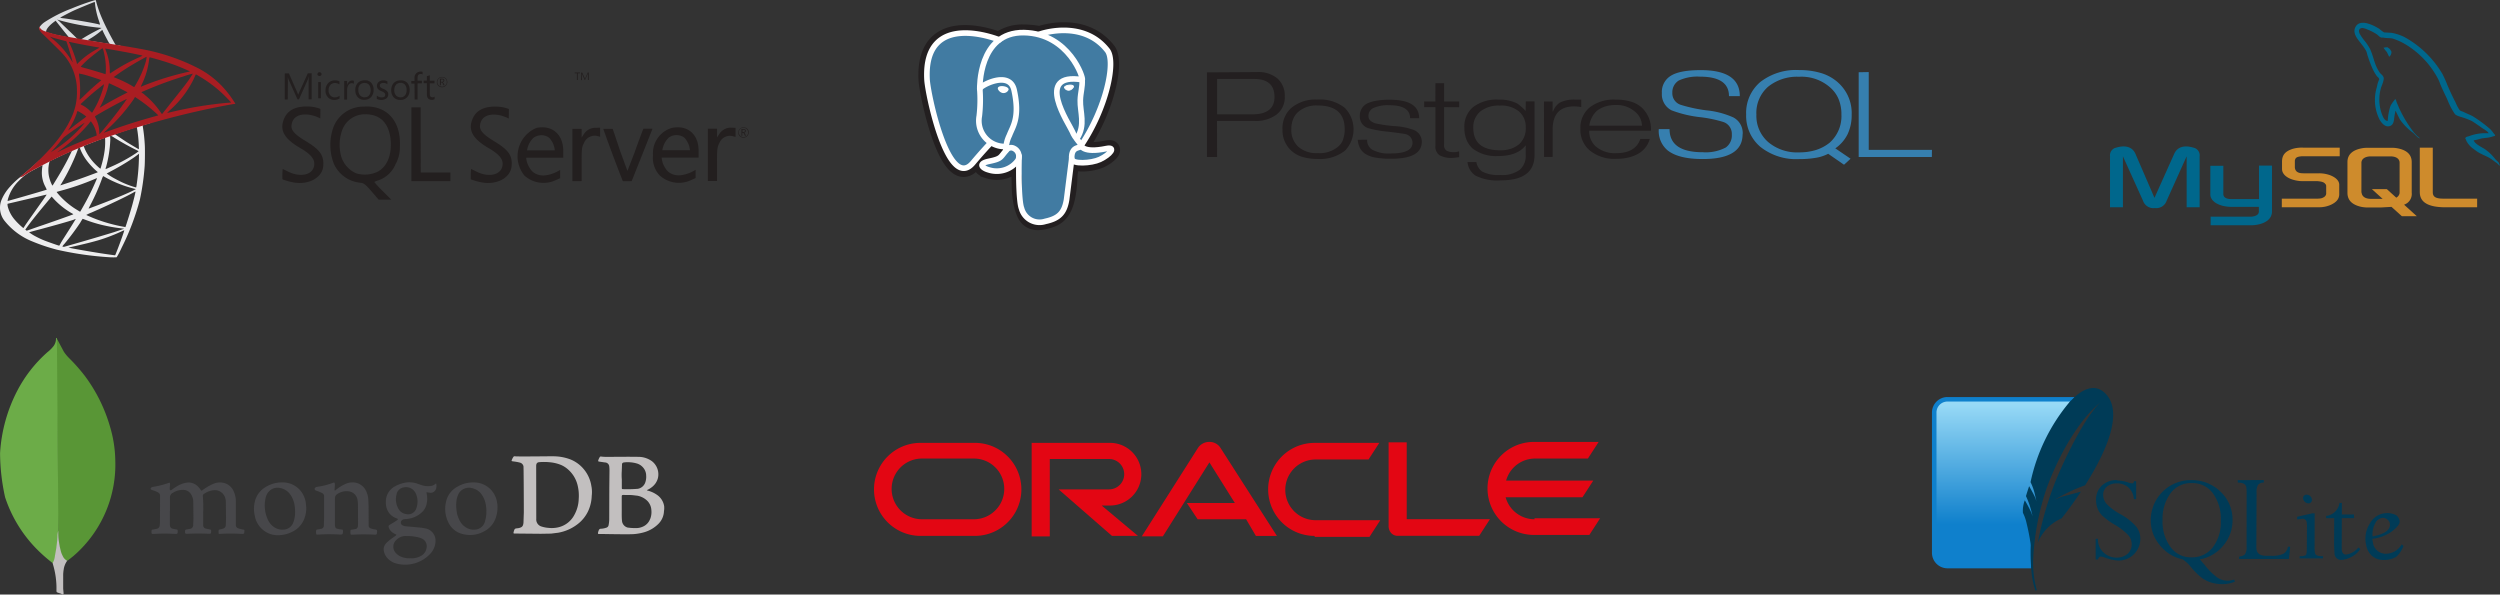 <svg xmlns="http://www.w3.org/2000/svg" xmlns:xlink="http://www.w3.org/1999/xlink" width="384.724" height="91.492" viewBox="0 0 384.724 91.492">
  <rect x="0" y="0" width="384.724" height="91.492" fill="#333333" stroke="none"/>
  <defs>
    <linearGradient id="linear-gradient" x1="-1.684" y1="-1.818" x2="-1.683" y2="-1.818" gradientUnits="objectBoundingBox">
      <stop offset="0" stop-color="#909ca9"/>
      <stop offset="1" stop-color="#ededee"/>
    </linearGradient>
    <linearGradient id="linear-gradient-2" x1="-3.591" y1="-2.94" x2="-3.589" y2="-2.94" gradientUnits="objectBoundingBox">
      <stop offset="0" stop-color="#939fab"/>
      <stop offset="1" stop-color="#dcdee1"/>
    </linearGradient>
    <radialGradient id="radial-gradient" cx="0.442" cy="0.439" r="0.128" gradientTransform="matrix(-0.69, -0.149, -0.208, 1.978, -2.333, 0.818)" gradientUnits="objectBoundingBox">
      <stop offset="0" stop-color="#ee352c"/>
      <stop offset="1" stop-color="#a91d22"/>
    </radialGradient>
    <linearGradient id="linear-gradient-3" x1="0.577" y1="0.021" x2="0.577" y2="0.945" gradientUnits="objectBoundingBox">
      <stop offset="0" stop-color="#97d9f6"/>
      <stop offset="0.92" stop-color="#0f80cc"/>
      <stop offset="1" stop-color="#0f80cc"/>
    </linearGradient>
  </defs>
  <g id="Group_12550" data-name="Group 12550" transform="translate(-8610.5 -2877)">
    <g id="Group_12423" data-name="Group 12423" transform="translate(8610.5 2877)">
      <g id="postgresql-ar21" transform="translate(142.63 4.679)">
        <path id="Path_9006" data-name="Path 9006" d="M13.809,44.16H8.4V38.715H14.1c2.089,0,3.134.933,3.134,2.765q0,2.68-3.428,2.681M17.7,38.652a4.508,4.508,0,0,0-3.114-1L6.834,37.7V50.723H8.4l-.015-5.545h5.769a5.329,5.329,0,0,0,3.416-1,3.344,3.344,0,0,0,1.247-2.765A3.522,3.522,0,0,0,17.7,38.653ZM27.81,47.99a2.655,2.655,0,0,1-.742,1.108,4.431,4.431,0,0,1-3.215,1.024,4.173,4.173,0,0,1-2.987-1,3.476,3.476,0,0,1-1.042-2.665,4.089,4.089,0,0,1,.273-1.543,3.028,3.028,0,0,1,.79-1.137,4.244,4.244,0,0,1,2.966-.982c2.8,0,4.183,1.221,4.183,3.661a4.489,4.489,0,0,1-.239,1.529m.283-4.8a6.083,6.083,0,0,0-4.228-1.3,5.813,5.813,0,0,0-4.088,1.331,4.209,4.209,0,0,0-1.3,3.248,4.262,4.262,0,0,0,1.344,3.277,4.489,4.489,0,0,0,1.729.973,7.974,7.974,0,0,0,2.317.311A6.244,6.244,0,0,0,28.1,49.732a4.737,4.737,0,0,0-.016-6.539ZM39.9,48.365c0,1.763-1.571,2.63-4.713,2.63a13.752,13.752,0,0,1-2.427-.183,4.132,4.132,0,0,1-1.6-.606,2.4,2.4,0,0,1-.755-.83,3.438,3.438,0,0,1-.363-1.3l1.452-.013a1.68,1.68,0,0,0,.767,1.525,5.272,5.272,0,0,0,2.917.588q3.293,0,3.294-1.651a1.358,1.358,0,0,0-1.1-1.327q-.224-.07-2.665-.37a16.794,16.794,0,0,1-3.042-.539,1.866,1.866,0,0,1-1.3-1.861,2.1,2.1,0,0,1,1.162-1.959,5.818,5.818,0,0,1,1.435-.413,11.926,11.926,0,0,1,2-.147q4.536,0,4.536,2.847H38.1q0-2-3.189-2a5.394,5.394,0,0,0-2.42.415,1.328,1.328,0,0,0-.8,1.245q0,.784,1.077,1.134a22.027,22.027,0,0,0,2.9.42,9.954,9.954,0,0,1,2.784.519,1.965,1.965,0,0,1,1.452,1.9Zm5.741,2.385-.594.083-.371.028a3.87,3.87,0,0,1-2.059-.415A1.6,1.6,0,0,1,42,48.995V43.052H40.267v-.874h1.722L42,39.369h1.333v2.808h2.321v.889l-2.321-.015v5.784a1,1,0,0,0,.342.892,2.233,2.233,0,0,0,1.224.246,1,1,0,0,0,.28-.01c.1-.017.256-.052.462-.106l.015.892Zm9.217-1.983a3.951,3.951,0,0,1-1.245.686,4.983,4.983,0,0,1-1.607.239c-2.788,0-4.179-1.141-4.179-3.454A3.128,3.128,0,0,1,48.9,43.722a4.516,4.516,0,0,1,3.013-.908,4.3,4.3,0,0,1,2.971.916A3.143,3.143,0,0,1,55.9,46.183a3.275,3.275,0,0,1-1.035,2.587m2.368-6.6H55.9l-.015,1.47a8.783,8.783,0,0,0-1.259-1.132,5.99,5.99,0,0,0-2.9-.615,5.891,5.891,0,0,0-3.972,1.189,3.89,3.89,0,0,0-1.3,3.16,4.8,4.8,0,0,0,.329,1.825,3.625,3.625,0,0,0,.959,1.363,5.892,5.892,0,0,0,3.881,1.147c2.008,0,3.422-.55,4.273-1.659v1.521a2.826,2.826,0,0,1-.917,2.253,4.571,4.571,0,0,1-3.015.8,5.333,5.333,0,0,1-2.8-.543A2.245,2.245,0,0,1,48.3,51.5H46.934a2.851,2.851,0,0,0,1.218,2.082,7.5,7.5,0,0,0,3.877.74q5.221,0,5.221-3.881V42.163Zm7.208.866a6.969,6.969,0,0,0-1.118-.1q-3.286,0-3.286,3.6v4.177H58.717L58.7,42.175l1.333.013v1.525H60.1a2.66,2.66,0,0,1,1.063-1.367,4.822,4.822,0,0,1,2.377-.451h.9v1.144Zm1.24,2.869a3.814,3.814,0,0,1,1.132-2.257,4.018,4.018,0,0,1,1.3-.695,5.346,5.346,0,0,1,1.637-.231,4.272,4.272,0,0,1,2.9.975,2.885,2.885,0,0,1,1.136,2.209h-8.1m8.227-2.637a4.273,4.273,0,0,0-1.736-1.038,7.831,7.831,0,0,0-2.422-.337,6.06,6.06,0,0,0-4.018,1.2,4.059,4.059,0,0,0-1.428,3.277,4.159,4.159,0,0,0,1.371,3.29,6.012,6.012,0,0,0,4.185,1.344,7.816,7.816,0,0,0,1.993-.244,5.524,5.524,0,0,0,1.6-.69,3.721,3.721,0,0,0,1.525-2.132H73.536c-.495,1.452-1.725,2.192-3.692,2.192a4.493,4.493,0,0,1-3.215-1.072,3.155,3.155,0,0,1-.964-2.381h9.5a4.539,4.539,0,0,0-1.274-3.422Z" transform="translate(36.268 -31.242)" fill="#231f20"/>
        <path id="Path_9007" data-name="Path 9007" d="M86.781,47.242q0,3.807-6.14,3.806-3.679,0-5.372-1.312a3.879,3.879,0,0,1-1.385-3.288h1.659Q75.544,50,80.652,50a6.6,6.6,0,0,0,3.541-.726,2.286,2.286,0,0,0,.933-2.012,1.925,1.925,0,0,0-1.26-1.9,19.9,19.9,0,0,0-3.485-.742,18.089,18.089,0,0,1-4.52-1.062,2.755,2.755,0,0,1-1.5-2.657,2.9,2.9,0,0,1,1.274-2.6q1.369-.936,4.7-.936,6.02,0,6.018,4H84.686q0-2.995-4.459-2.994a6.8,6.8,0,0,0-3.277.6,2.116,2.116,0,0,0-.98,1.89,1.862,1.862,0,0,0,1.26,1.834,23.072,23.072,0,0,0,3.947.855,13.369,13.369,0,0,1,4.148,1.079,2.7,2.7,0,0,1,1.47,2.618Zm13.387,1.3a6.43,6.43,0,0,1-2.087,1.111,8.568,8.568,0,0,1-2.605.37,6.9,6.9,0,0,1-4.756-1.587,5.349,5.349,0,0,1-1.815-4.225,5.333,5.333,0,0,1,1.8-4.288,7.113,7.113,0,0,1,4.771-1.537,6.663,6.663,0,0,1,4.734,1.607,4.918,4.918,0,0,1,1.345,1.83,6.14,6.14,0,0,1,.436,2.388,5.461,5.461,0,0,1-1.821,4.331m.876.864a5.739,5.739,0,0,0,1.905-2.2,6.853,6.853,0,0,0,.617-2.985,6.288,6.288,0,0,0-2.016-4.874,6.826,6.826,0,0,0-2.593-1.5,11.365,11.365,0,0,0-3.485-.49A8.933,8.933,0,0,0,89.5,39.2a6.229,6.229,0,0,0-2.17,5.005,6.257,6.257,0,0,0,2.178,4.962,8.84,8.84,0,0,0,5.982,1.888,14.769,14.769,0,0,0,2.589-.2,6.29,6.29,0,0,0,1.875-.616l2.435,1.687L103.4,51l-2.357-1.6Zm14.862,1.331H104.646V37.692l1.548-.028V49.642h9.728l-.015,1.089Z" transform="translate(38.755 -31.253)" fill="#367faf"/>
        <g id="Group_11984" data-name="Group 11984" transform="translate(0 0)">
          <path id="Path_9008" data-name="Path 9008" d="M68.2,28.343c.2-1.7.143-1.95,1.41-1.674l.311.028a7.315,7.315,0,0,0,3-.5c1.611-.747,2.566-2,.978-1.668-3.624.747-3.873-.479-3.873-.479C73.85,18.369,75.447,11.163,74.068,9.4,70.3,4.588,63.784,6.864,63.676,6.923l-.034.006a12.842,12.842,0,0,0-2.416-.252,6.017,6.017,0,0,0-3.837,1.146s-11.628-4.791-11.1,6.026c.114,2.3,3.3,17.409,7.094,12.845,1.388-1.67,2.728-3.08,2.728-3.08a3.5,3.5,0,0,0,2.3.587l.064-.055a2.52,2.52,0,0,0,.026.649c-.978,1.092-.691,1.286-2.645,1.687-1.978.408-.816,1.134-.057,1.323a4.018,4.018,0,0,0,4.485-1.457l-.057.23c.384.307.358,2.206.412,3.562a12.8,12.8,0,0,0,.422,3.371c.277.747.6,2.669,3.173,2.119,2.147-.46,3.79-1.122,3.939-7.283" transform="translate(-46.274 -6.29)" fill="#231f20" stroke="#231f20" stroke-width="2.598"/>
          <path id="Path_9009" data-name="Path 9009" d="M73.9,24.526c-3.624.747-3.872-.479-3.872-.479,3.827-5.677,5.424-12.884,4.045-14.648C70.311,4.587,63.792,6.863,63.684,6.922l-.035.006a12.842,12.842,0,0,0-2.416-.252A6.017,6.017,0,0,0,57.4,7.822S45.768,3.031,46.3,13.848c.114,2.3,3.3,17.409,7.094,12.845,1.388-1.67,2.728-3.08,2.728-3.08a3.515,3.515,0,0,0,2.3.587l.065-.055a2.532,2.532,0,0,0,.026.649c-.978,1.092-.691,1.286-2.645,1.687-1.978.408-.816,1.134-.057,1.323a4.018,4.018,0,0,0,4.485-1.457l-.057.23c.384.307.653,2,.607,3.526a9.65,9.65,0,0,0,.228,3.4c.3.821.6,2.669,3.174,2.119,2.147-.46,3.261-1.653,3.415-3.642.11-1.415.359-1.205.373-2.468l.2-.6c.23-1.919.036-2.536,1.359-2.247l.311.028a7.312,7.312,0,0,0,3-.5c1.611-.747,2.566-2,.978-1.668Z" transform="translate(-46.274 -6.29)" fill="#417ba2"/>
          <g id="Group_11981" data-name="Group 11981" transform="translate(0.009)">
            <g id="Group_11979" data-name="Group 11979">
              <path id="Path_9010" data-name="Path 9010" d="M60.467,25.627c-.1,3.568.025,7.159.373,8.032a2.864,2.864,0,0,0,3.667,2.02c2.147-.46,2.929-1.351,3.267-3.319l.793-6.288M57.4,7.744S45.761,2.988,46.3,13.8c.1,2.3,3.3,17.41,7.094,12.846,1.388-1.659,2.641-2.976,2.641-2.976m7.636-16.8C63.257,7,70.143,4.363,74.051,9.365c1.379,1.763-.207,8.971-4.045,14.648" transform="translate(-46.282 -6.292)" fill="none" stroke="#fff" stroke-linecap="round" stroke-linejoin="round" stroke-width="0.866"/>
              <path id="Path_9011" data-name="Path 9011" d="M69.714,23.991s.249,1.227,3.874.479c1.587-.328.622.92-.978,1.668-1.321.612-4.283.771-4.333-.077-.124-2.188,1.56-1.522,1.437-2.07-.11-.494-.863-.978-1.361-2.185-.436-1.055-5.963-9.139,1.535-7.938.275-.057-1.956-7.132-8.973-7.247s-6.785,8.629-6.785,8.629" transform="translate(-45.991 -6.28)" fill="none" stroke="#fff" stroke-linecap="round" stroke-linejoin="bevel" stroke-width="0.866"/>
            </g>
            <g id="Group_11980" data-name="Group 11980" transform="translate(8.018 7.617)">
              <path id="Path_9012" data-name="Path 9012" d="M58.2,24.1c-.978,1.092-.691,1.286-2.645,1.687-1.978.408-.816,1.134-.057,1.323a4.018,4.018,0,0,0,4.485-1.457,1.343,1.343,0,0,0-.6-1.841A.889.889,0,0,0,58.2,24.1Z" transform="translate(-53.997 -13.263)" fill="none" stroke="#fff" stroke-linejoin="round" stroke-width="0.866"/>
              <path id="Path_9013" data-name="Path 9013" d="M58.152,24.459a5.189,5.189,0,0,1,.542-2.3c.5-1.342,1.659-2.684.729-6.94-.684-3.171-5.287-.661-5.289-.23a21.593,21.593,0,0,1-.077,4.218,3.965,3.965,0,0,0,4.069,4.677" transform="translate(-54.014 -13.636)" fill="none" stroke="#fff" stroke-linecap="round" stroke-linejoin="round" stroke-width="0.866"/>
            </g>
          </g>
          <g id="Group_11982" data-name="Group 11982" transform="translate(11.069 8.418)">
            <path id="Path_9014" data-name="Path 9014" d="M56.948,14.884c-.021.147.27.539.646.591a.7.7,0,0,0,.72-.4c.02-.146-.27-.309-.647-.363s-.7.024-.72.171Z" transform="translate(-56.947 -14.398)" fill="#fff" stroke="#fff" stroke-width="0.289"/>
            <path id="Path_9015" data-name="Path 9015" d="M68.071,14.595c.021.147-.27.539-.646.591a.7.7,0,0,1-.721-.4c-.021-.146.27-.309.647-.361s.7.024.721.171Z" transform="translate(-56.585 -14.408)" fill="#fff" stroke="#fff" stroke-width="0.144"/>
          </g>
          <path id="Path_9016" data-name="Path 9016" d="M69.352,13.608c.062,1.151-.249,1.937-.287,3.163-.058,1.784.85,3.824-.519,5.867" transform="translate(-45.448 -6.02)" fill="none" stroke="#fff" stroke-linecap="round" stroke-linejoin="round" stroke-width="0.866"/>
        </g>
      </g>
      <g id="mysql-ar21" transform="translate(324.712 3.509)">
        <path id="Path_9017" data-name="Path 9017" d="M.321,30.071H2.3V22.225l3.093,6.84a1.687,1.687,0,0,0,1.828,1.127,1.674,1.674,0,0,0,1.81-1.127l3.077-6.84v7.845h2V22.225A1.2,1.2,0,0,0,13.16,20.9c-1.508-.457-2.514-.061-2.971.959L7.158,28.623,4.233,21.859c-.442-1.02-1.463-1.416-2.986-.959a1.2,1.2,0,0,0-.929,1.326v7.845Zm15.433-6.383h2V28c-.015.243.076.792,1.161.807.563.015,4.3,0,4.326,0V23.657h2v7.054c0,1.737-2.151,2.117-3.154,2.133H15.8V31.519h6.292c1.28-.137,1.127-.777,1.127-.99V30.01H19c-1.965-.015-3.23-.884-3.245-1.874V23.687Zm42.808-5a7.044,7.044,0,0,0-2.956.427c-.228.092-.594.092-.624.381.122.121.137.32.243.488a3.558,3.558,0,0,0,.792.929c.32.244.64.488.975.7.594.365,1.264.579,1.843.944.335.213.67.488,1.006.716.171.122.274.32.488.4v-.046c-.107-.137-.137-.335-.243-.488-.153-.152-.3-.29-.458-.441a7.209,7.209,0,0,0-1.584-1.539c-.488-.335-1.554-.792-1.752-1.356l-.03-.031a6.226,6.226,0,0,0,1.051-.244c.518-.137.99-.107,1.523-.243.244-.061.488-.137.732-.213v-.137c-.274-.274-.472-.64-.761-.9a20.309,20.309,0,0,0-2.514-1.874c-.472-.3-1.082-.5-1.584-.761-.183-.092-.488-.137-.594-.29a6.1,6.1,0,0,1-.625-1.173c-.441-.838-.868-1.767-1.249-2.651a16.348,16.348,0,0,0-.777-1.737,15.358,15.358,0,0,0-5.9-5.7,7.322,7.322,0,0,0-1.946-.625l-1.142-.061a6.013,6.013,0,0,1-.7-.533c-.868-.548-3.108-1.737-3.748-.167-.411.99.609,1.965.956,2.468a7.194,7.194,0,0,1,.777,1.142c.1.259.137.533.243.808A18.24,18.24,0,0,0,40.8,8.926a7.707,7.707,0,0,0,.563.945c.122.167.335.244.381.518a4.35,4.35,0,0,0-.35,1.143,6.709,6.709,0,0,0,.441,5.118c.244.381.819,1.219,1.6.9.686-.274.533-1.142.731-1.9.046-.183.015-.3.107-.427v.031l.625,1.264a8.71,8.71,0,0,0,1.98,2.042c.365.274.655.747,1.112.914v-.046h-.03a1.7,1.7,0,0,0-.351-.3,7.42,7.42,0,0,1-.792-.914,19.635,19.635,0,0,1-1.706-2.773c-.244-.472-.458-.99-.655-1.462-.092-.183-.092-.458-.244-.548a5.752,5.752,0,0,0-.732,1.036,8.575,8.575,0,0,0-.426,2.3c-.061.015-.034,0-.061.031-.487-.122-.655-.625-.838-1.051a6.591,6.591,0,0,1-.137-4.068c.107-.32.564-1.325.381-1.63-.092-.29-.4-.457-.564-.686a6.155,6.155,0,0,1-.548-.975c-.365-.854-.548-1.8-.944-2.651a8.136,8.136,0,0,0-.762-1.173,7.563,7.563,0,0,1-.838-1.188c-.076-.167-.183-.442-.061-.625a.243.243,0,0,1,.213-.2c.2-.167.762.046.96.137a7.805,7.805,0,0,1,1.508.761c.213.152.442.442.716.518h.32c.488.107,1.036.031,1.492.167a9.754,9.754,0,0,1,2.194,1.052,13.512,13.512,0,0,1,4.753,5.21c.183.35.259.67.427,1.036.32.747.716,1.508,1.036,2.24a10.044,10.044,0,0,0,1.082,2.042c.229.32,1.142.487,1.554.655a10.8,10.8,0,0,1,1.052.427c.518.32,1.036.686,1.523,1.036.243.182,1.006.563,1.051.867ZM43.026,5.452a2.421,2.421,0,0,0-.624.076v.031h.03a4.917,4.917,0,0,0,.488.625l.351.731.03-.031a.859.859,0,0,0,.32-.761,3.392,3.392,0,0,1-.183-.32c-.092-.152-.29-.229-.412-.35Z" transform="translate(-0.318 -1.685)" fill="#00678c" fill-rule="evenodd"/>
        <path id="Path_9018" data-name="Path 9018" d="M3.212,12.959H8.94a4.347,4.347,0,0,0,1.828-.381c.868-.4,1.28-.929,1.28-1.63V9.486c0-.563-.472-1.1-1.416-1.462a4.987,4.987,0,0,0-1.691-.29H6.533c-.808,0-1.188-.244-1.3-.777a.751.751,0,0,1-.015-.183v-.9a.688.688,0,0,1,.015-.167c.107-.411.32-.518,1.024-.594h5.865V3.789H6.551a5.156,5.156,0,0,0-1.615.168c-1.173.365-1.691.944-1.691,1.965V7.08c0,.9,1.006,1.66,2.712,1.843.183.015.381.015.579.015H8.592a.923.923,0,0,1,.213.015c.625.061.9.167,1.082.4a.463.463,0,0,1,.153.366v1.158a.677.677,0,0,1-.274.472,1.421,1.421,0,0,1-.854.274c-.076,0-.121.015-.2.015h-5.5Zm21.236-2.3c0,1.356,1.024,2.117,3.063,2.27.2.015.381.03.579.03h5.18V11.634H28.044c-1.159,0-1.6-.29-1.6-.99V3.789h-2V10.66Zm-11.136.06V6c0-1.2.853-1.935,2.514-2.163.183-.015.365-.031.533-.031h3.778c.2,0,.366.015.564.031,1.66.228,2.5.959,2.5,2.163V10.72a1.738,1.738,0,0,1-1.173,1.844l1.95,1.767h-2.3L20.09,12.9l-1.6.092H16.358a4.664,4.664,0,0,1-1.158-.152c-1.263-.351-1.888-1.021-1.888-2.118Zm2.148-.106a1.716,1.716,0,0,0,.046.2c.107.548.624.853,1.416.853h1.8l-1.645-1.493h2.3l1.447,1.31a.952.952,0,0,0,.5-.64.858.858,0,0,0,.015-.2V6.119a.737.737,0,0,0-.015-.183c-.107-.518-.624-.807-1.4-.807h-3c-.884,0-1.462.381-1.462.99Z" transform="translate(23.224 15.426)" fill="#ce8b2c" fill-rule="evenodd"/>
      </g>
      <g id="microsoft-sql-server-1" transform="translate(0 0)">
        <path id="Path_9019" data-name="Path 9019" d="M221.692,196.4l-7.93,2.6-6.907,3.05-1.928.512c-.492.472-1,.945-1.574,1.417-.61.531-1.181,1-1.614,1.358a13.072,13.072,0,0,0-1.574,1.555A6.881,6.881,0,0,0,199,208.856a3.258,3.258,0,0,0,.472,2.971,10.391,10.391,0,0,0,4.329,3.247,27.956,27.956,0,0,0,3.817,1.279,50.222,50.222,0,0,0,8.127,1.161,8.411,8.411,0,0,0,1.043,0,13.841,13.841,0,0,0,.767-1.476,37.562,37.562,0,0,0,2.814-7.438,36.7,36.7,0,0,0,.728-5.155c.039-.59.059-2.538.02-3.188a26.391,26.391,0,0,0-.3-2.814c-.02-.118-.039-.236-.02-.236a10.02,10.02,0,0,1,1.082-.315Zm-1.81,1.063a20.024,20.024,0,0,1,.315,3.011,2.368,2.368,0,0,1,0,.413c-.039,0-1-.571-1.712-1-.59-.374-1.732-1.141-1.909-1.279-.059-.039-.059-.039.433-.216C217.835,198.092,219.8,197.463,219.881,197.463Zm-4.054,1.338a2.066,2.066,0,0,1,.531.275A38.94,38.94,0,0,0,220,201.1c.216.1.236.059-.256.413a25.19,25.19,0,0,1-4.113,2.2,5.649,5.649,0,0,1-.551.236.913.913,0,0,1,.079-.335,18.637,18.637,0,0,0,.649-4.211C215.769,198.8,215.769,198.8,215.828,198.8Zm-.826.315a11.046,11.046,0,0,1-.039,1.751,14.821,14.821,0,0,1-.551,2.617,1.754,1.754,0,0,1-.138.413,10.051,10.051,0,0,1-1.122-1.082,7.848,7.848,0,0,1-1.1-1.614,5.918,5.918,0,0,1-.335-.807C211.814,200.316,214.982,199.1,215,199.115Zm-3.916,1.535a.368.368,0,0,1,.1.216,7.573,7.573,0,0,0,1,1.771,11.384,11.384,0,0,0,1.377,1.5c.138.118.275.236.3.256.039.039.039.039-.925.394-1.141.433-2.361.866-3.778,1.318-.335.118-.669.216-1,.335-.059.02-.039-.02.118-.256a31.845,31.845,0,0,0,2.361-4.782c.1-.256.2-.531.216-.59a.22.22,0,0,1,.138-.157C211.027,200.67,211.066,200.65,211.086,200.65Zm-1.2.492c.02.02-.3.649-.59,1.24-.59,1.141-1.22,2.243-2.066,3.6-.138.236-.275.453-.3.472-.039.039-.039.039-.138-.157a5.288,5.288,0,0,1-.453-1.4,5,5,0,0,1,.039-1.791c.079-.374.079-.374.256-.453C207.367,202.284,209.846,201.123,209.885,201.142Zm10.331.433v.256a31.6,31.6,0,0,1-.354,4.506,2.369,2.369,0,0,1-.079.433s-.177-.039-.374-.1a14.52,14.52,0,0,1-2.755-1.181,10.058,10.058,0,0,1-1.4-.866l.551-.3a36.233,36.233,0,0,0,3.286-1.928c.374-.236.925-.649,1.043-.748Zm-14.856,1.771c.02,0,.02.039-.02.256a6.106,6.106,0,0,0-.059.649,4.491,4.491,0,0,0,.531,2.4c.118.236.216.453.216.453-.039.039-4.014,1.2-5.254,1.535-.374.1-.689.2-.728.2-.039.02-.039,0-.039-.1a6.3,6.3,0,0,1,1.751-3.011,8.05,8.05,0,0,1,1.968-1.515c.61-.315,1.535-.846,1.633-.866h0Zm9.347,1.673s.157.079.315.177a17.93,17.93,0,0,0,4.585,1.791l.138.039-.2.1c-.807.453-3.424,1.535-6.1,2.538-.394.138-.767.3-.846.315a.34.34,0,0,1-.138.039s.1-.216.236-.472a30.864,30.864,0,0,0,1.889-4.29A2.1,2.1,0,0,0,214.706,205.019Zm-.945.315a2.629,2.629,0,0,1-.1.275,39.22,39.22,0,0,1-2.086,4.191c-.216.394-.413.708-.413.708s-.177-.1-.394-.236a11.877,11.877,0,0,1-3.129-2.676l-.1-.138.551-.157a39.366,39.366,0,0,0,5.274-1.81A3.706,3.706,0,0,1,213.762,205.334Zm5.923,2.066c0,.138-.3,1.377-.551,2.263-.216.748-.394,1.338-.728,2.381-.138.453-.275.826-.275.826a.2.2,0,0,1-.079-.02,23.932,23.932,0,0,1-4.88-1.377c-.413-.177-1.023-.433-1.063-.472a5.716,5.716,0,0,1,.807-.374c2.735-1.2,5.549-2.538,6.533-3.129A1.169,1.169,0,0,1,219.685,207.4Zm-13.676.472c.02.02-.748,1.1-1.81,2.6-.374.531-.807,1.141-.964,1.358-.157.236-.413.59-.551.807l-.256.394-.275-.236a10.241,10.241,0,0,1-1.122-1.141,5.059,5.059,0,0,1-1-1.928c-.059-.3-.059-.433,0-.453.1-.02,1.692-.394,3.188-.748.826-.2,1.791-.413,2.145-.512C205.714,207.931,205.989,207.872,206.009,207.872Zm.767.3.2.216a11.559,11.559,0,0,0,2.814,2.3c.2.1.335.2.315.216-.039.039-3.7,1.338-5.411,1.909-.945.335-1.732.61-1.751.61l-.118-.079-.1-.079.177-.256c.571-.807,1.279-1.712,2.814-3.562Zm4.782,3.424s.275.1.59.216a20.818,20.818,0,0,0,2.224.689,26.41,26.41,0,0,0,3.365.59c.138.02.2.02.177.039-.039.02-.925.315-1.574.531-1.023.315-4.172,1.259-6.749,1.987-.472.138-.885.256-.905.256a.447.447,0,0,1-.256-.059,2.647,2.647,0,0,1,.315-.394,38.061,38.061,0,0,0,2.44-3.266A5.677,5.677,0,0,1,211.558,211.591Zm-1.063.02s-.413.689-1.161,1.869c-.315.492-.669,1.063-.807,1.259-.118.2-.3.492-.394.669l-.177.315-.1-.02c-.216-.059-1.732-.59-2.125-.748a13.333,13.333,0,0,1-1.4-.649,6.207,6.207,0,0,1-1.023-.649c.02,0,.826-.236,1.83-.492,2.617-.708,4.073-1.122,5.037-1.436A1.739,1.739,0,0,1,210.5,211.611Zm7.458,1.751c.039.059-.945,2.755-1.3,3.6-.079.2-.1.236-.157.236-.1,0-1.515-.2-2.361-.335-1.5-.236-3.994-.669-4.624-.807l-.138-.039.885-.2c1.928-.433,2.834-.669,3.778-.945a25.9,25.9,0,0,0,3.522-1.358A3.7,3.7,0,0,1,217.953,213.362Z" transform="translate(-198.833 -177.923)" fill="url(#linear-gradient)"/>
        <path id="Path_9020" data-name="Path 9020" d="M238.058,102.5a38.342,38.342,0,0,0-3.64,1.3,21.71,21.71,0,0,0-4.172,2.105,3.061,3.061,0,0,0-.807.807.7.7,0,0,0-.039.2l.807.767,1.909.61,4.545.807,5.195.885.059-.453h-.039l-.689-.1-.138-.236c-.708-1.24-1.5-2.794-1.948-3.837a18.267,18.267,0,0,1-.866-2.42C238.137,102.518,238.117,102.5,238.058,102.5Zm-.1.3a1.333,1.333,0,0,1,.059.374,11.954,11.954,0,0,0,.59,2.519c.216.669.216.63-.039.551-.61-.177-3.345-.649-5.333-.925a3.128,3.128,0,0,1-.59-.1c-.02-.02,1.436-.787,2.066-1.082C235.539,103.758,237.8,102.833,237.96,102.794Zm-5.785,2.7.236.079a35.2,35.2,0,0,0,6.238,1.181c.2.02.374.039.374.039a3.56,3.56,0,0,1-.374.2c-.846.433-1.791.945-2.44,1.358a3.251,3.251,0,0,1-.394.216c-.02,0-.157-.02-.275-.039l-.236-.039-.59-.59c-1.063-1.023-1.889-1.81-2.2-2.125Zm-.236.177.846,1.063c.453.59.925,1.141,1.023,1.279.1.118.177.236.177.236-.02.02-1.22-.216-1.85-.354a12.869,12.869,0,0,1-1.318-.354l-.335-.1v-.079c0-.394.512-1,1.377-1.614Zm7.182,1.436c.02,0,.059.059.118.216.2.453.846,1.653,1,1.889.039.079.138.079-.708-.059-2.027-.335-2.676-.433-2.676-.453,0,0,.059-.039.138-.1a12.608,12.608,0,0,0,1.83-1.259,2.868,2.868,0,0,1,.3-.236Z" transform="translate(-223.385 -102.498)" fill="url(#linear-gradient-2)"/>
        <path id="Path_9021" data-name="Path 9021" d="M217.029,123.4a.586.586,0,0,0,0,.531,2.345,2.345,0,0,0,.571.669s2.676,2.6,2.991,2.971a8.35,8.35,0,0,1,2.184,5.687,9.061,9.061,0,0,1-.944,4.309q-1.86,4.073-7.93,9.052l.59-.2a17.117,17.117,0,0,1,2.125-1.259,74.623,74.623,0,0,1,9.9-4.427,124.216,124.216,0,0,1,20.091-5.392l.551-.079-.079-.138a17,17,0,0,0-1.2-1.692,14.146,14.146,0,0,0-4.25-3.542,31.469,31.469,0,0,0-9.248-3.109c-.728-.138-2.322-.413-3.621-.61-2.755-.433-4.526-.728-6.474-1.063-.708-.118-1.751-.3-2.44-.453a14.452,14.452,0,0,1-1.594-.433C217.776,124.089,217.166,123.912,217.029,123.4Zm1.555,1.515s.1.039.236.079c.236.079.531.177.866.256.256.079.531.138.787.216.354.1.669.177.669.177.039.039.649,1.987.846,2.715.079.275.138.531.138.531a2.036,2.036,0,0,1-.157-.236,12.822,12.822,0,0,0-3.089-3.5C218.7,125.014,218.583,124.915,218.583,124.915Zm2.952.807a1.856,1.856,0,0,1,.315.059c1.023.236,2.853.571,4.014.767a1.567,1.567,0,0,1,.354.079c0,.02-.079.059-.157.1-.2.1-1,.571-1.259.748a11.819,11.819,0,0,0-1.692,1.358l-.315.315a1.133,1.133,0,0,1-.059-.236,19.066,19.066,0,0,0-1.082-2.932c-.079-.118-.138-.256-.118-.256Zm5.175.984a2.23,2.23,0,0,1,.216.669,10.752,10.752,0,0,1,.3,2.755,4.275,4.275,0,0,1-.039.512l-.02.059-.315-.1c-.649-.2-1.692-.512-2.578-.767a7.883,7.883,0,0,1-.925-.275,13.018,13.018,0,0,1,1.063-1.063c.61-.531,2.263-1.81,2.3-1.791Zm.413.059c.02-.02,2.479.413,3.6.63.826.157,2.046.413,2.125.453.039.02-.1.079-.492.256a27.872,27.872,0,0,0-3.935,2.125c-.315.2-.571.374-.571.374s-.02-.177-.02-.374a8.56,8.56,0,0,0-.649-3.266C227.163,126.863,227.123,126.785,227.123,126.765Zm6.375,1.259a3.782,3.782,0,0,1-.138.787,15.321,15.321,0,0,1-1.515,3.463,3.509,3.509,0,0,1-.256.413,1.785,1.785,0,0,1-.354-.2,18.533,18.533,0,0,0-2.342-1.141,3.177,3.177,0,0,1-.453-.2,34.258,34.258,0,0,1,2.912-1.928C232.161,128.733,233.479,128,233.5,128.024Zm.453.079c.059,0,1.141.3,1.712.472a30.894,30.894,0,0,1,4.073,1.5l.433.2-.315.079a43.9,43.9,0,0,0-6.907,2.145c-.177.079-.335.138-.335.138a1.018,1.018,0,0,1,.118-.315,11.818,11.818,0,0,0,1.161-3.995A2.013,2.013,0,0,0,233.951,128.1Zm-10.862,2.5a10.909,10.909,0,0,1,1.3.315c.689.2,2.125.669,2.125.708,0,0-.157.138-.354.315-.787.649-1.535,1.338-2.44,2.224-.276.256-.492.472-.512.472s-.02-.039-.02-.079a14.192,14.192,0,0,0-.079-3.621A2.615,2.615,0,0,0,223.089,130.6Zm17.513.02c.02.02-.394.63-.63.984-.354.512-.885,1.2-2.086,2.7-.63.787-1.338,1.692-1.574,1.987s-.433.551-.453.551c0,0-.079-.1-.177-.236a12.483,12.483,0,0,0-2.42-2.676,3.277,3.277,0,0,0-.453-.354.923.923,0,0,1-.118-.1c0-.02,1.023-.453,1.791-.767,1.358-.551,3.207-1.22,4.585-1.633A13.952,13.952,0,0,1,240.6,130.622Zm.472.118a1.06,1.06,0,0,1,.335.177,20.007,20.007,0,0,1,4.014,3.011c.315.315,1.1,1.122,1.082,1.141,0,0-.275.02-.59.039a60.067,60.067,0,0,0-8.855,1.476c-.216.039-.393.1-.413.1a5.108,5.108,0,0,1,.512-.512,15.289,15.289,0,0,0,3.64-4.841,4.615,4.615,0,0,1,.275-.59ZM227.714,132.1c.079.02.866.394,1.456.669.531.275,1.358.708,1.4.728,0,0-.275.157-.63.335-1.122.571-2.086,1.1-3.109,1.712-.3.177-.531.315-.531.315-.02,0-.02-.02.138-.315a13.281,13.281,0,0,0,1.22-3.306C227.674,132.156,227.694,132.1,227.714,132.1Zm-.767.157a9.185,9.185,0,0,1-.315,1.161,14.781,14.781,0,0,1-1.063,2.44c-.1.177-.236.413-.315.551l-.157.236-.335-.315a4.692,4.692,0,0,0-1.122-.826,1.14,1.14,0,0,1-.3-.177c0-.039,1.023-.984,1.81-1.653C225.726,133.18,226.926,132.235,226.946,132.255Zm4.762,1.948.3.2a22.458,22.458,0,0,1,2.066,1.535c.335.275,1,.866,1.141,1.023l.079.079-.492.138c-2.755.767-4.86,1.436-7.34,2.342-.275.1-.512.177-.531.177-.039,0-.059.039.551-.531a27.049,27.049,0,0,0,4.034-4.624Zm-1.259.315c.02.02-.807,1.161-1.3,1.83-.59.787-1.633,2.086-2.342,2.932a7.87,7.87,0,0,1-.571.649c-.02,0-.02-.079-.02-.216a4.925,4.925,0,0,0-.512-2.165c-.138-.275-.157-.335-.138-.374.118-.1,1.85-1.1,2.971-1.692C229.268,135.088,230.429,134.5,230.449,134.518Zm-7.576,1.85c.02,0,.157.079.315.157a8.413,8.413,0,0,1,1.023.689c.02.02-.138.138-.354.3-.571.413-1.436,1.063-1.928,1.456-.531.413-.551.433-.492.335a13.256,13.256,0,0,0,.807-1.377c.177-.394.374-.846.512-1.259a.738.738,0,0,1,.118-.3Zm2.027,1.594c.039,0,.059.039.236.3a4.365,4.365,0,0,1,.669,1.751l.02.118-.826.315c-1.476.571-2.834,1.141-3.739,1.555-.256.118-.708.335-1,.472-.3.157-.531.256-.531.256s.177-.138.413-.315a24.414,24.414,0,0,0,4.506-4.152A1.557,1.557,0,0,1,224.9,137.961Zm-.925.216a15.621,15.621,0,0,1-1.122,1.279,20.418,20.418,0,0,1-3.719,3.011c-.177.118-.335.216-.354.236-.039.02.02-.039.63-.708.394-.433.689-.787,1.043-1.22a2.331,2.331,0,0,1,.59-.571C221.909,139.535,223.935,138.158,223.975,138.178Z" transform="translate(-210.935 -119.287)" fill="url(#radial-gradient)"/>
        <path id="Path_9022" data-name="Path 9022" d="M80.486,302.772c-.118,0-.216.02-.335.02a4.934,4.934,0,0,0-4.624,3.03,8.033,8.033,0,0,0,0,5.746,4.967,4.967,0,0,0,4.191,2.952c.453.079.748.315,1.633,1.338l1.082,1.259h1.948l-1.3-1.3a13.579,13.579,0,0,1-1.3-1.4c0-.059.275-.177.61-.275a4.432,4.432,0,0,0,2.637-2.479,5.27,5.27,0,0,0,.669-2.656C85.9,305.153,83.871,302.752,80.486,302.772ZM82.2,312.847a4.6,4.6,0,0,1-3.227.216,4.168,4.168,0,0,1-2.243-2.4,6.668,6.668,0,0,1,.138-4.388,3.718,3.718,0,0,1,3.522-2.3c2.361,0,3.719,1.456,3.9,4.172C84.422,310.426,83.654,312.138,82.2,312.847Zm33.668-6.789a2.1,2.1,0,0,0-1.869.984l-.335.512v-1.338h-1.417v8.048h1.417v-2.578c0-2.361.02-2.637.354-3.266A1.79,1.79,0,0,1,116,307.3l.512.138v-1.4Zm-8.3-.079a4.494,4.494,0,0,0-.866.1,4.719,4.719,0,0,0-1.83,7.34,4.4,4.4,0,0,0,4.821.689c.315-.138.669-.3.669-.3v-1.259l-.669.354c-1.515.669-2.676.669-3.6-.118a3.592,3.592,0,0,1-.964-2.125h5.706V309.58c0-2.224-1.338-3.621-3.266-3.6Zm-2.3,3.542a3.4,3.4,0,0,1,.984-1.928,2.2,2.2,0,0,1,1.24-.394,1.931,1.931,0,0,1,1.2.413,3.241,3.241,0,0,1,.846,1.909Zm-34.121-1.456c-1.535-.925-2.224-1.594-2.125-2.381.236-2.184,2.932-1.889,4.427-1.063l.02-1.476a5.82,5.82,0,0,0-2.007-.374c-1.81-.02-2.991.571-3.542,1.791-.807,1.791-.1,3.148,2.5,4.644,1.456.846,2.105,1.574,2.105,2.381,0,1.653-1.987,2.224-4.054,1.2-.433-.216-.787-.394-.807-.394a12.025,12.025,0,0,0-.039,1.594,10.048,10.048,0,0,0,1.574.453c2.361.472,4.486-.63,4.7-2.42.157-1.692-.453-2.578-2.755-3.955Zm57.261-2.086a4.494,4.494,0,0,0-.866.1,4.048,4.048,0,0,0-2.893,4.172A3.952,3.952,0,0,0,125.7,313.4a4.393,4.393,0,0,0,4.841.689c.315-.138.669-.3.669-.3v-1.259l-.669.354c-1.535.669-2.676.669-3.6-.118a3.539,3.539,0,0,1-.964-2.125h5.687v-1.082C131.667,307.337,130.329,305.94,128.4,305.979Zm-2.322,3.522a3.4,3.4,0,0,1,.984-1.928,2.047,2.047,0,0,1,1.22-.394,1.972,1.972,0,0,1,1.2.413,3.241,3.241,0,0,1,.846,1.909Zm-25.935-1.417c-1.535-.925-2.2-1.594-2.125-2.381.236-2.184,2.932-1.889,4.427-1.063l.02-1.476a5.82,5.82,0,0,0-2.007-.374c-1.81-.02-2.991.571-3.542,1.791-.807,1.791-.079,3.148,2.5,4.644,1.456.846,2.086,1.574,2.086,2.361,0,1.653-1.987,2.243-4.054,1.2-.413-.216-.787-.394-.807-.394a12.027,12.027,0,0,0-.039,1.594,10.048,10.048,0,0,0,1.574.453c2.361.472,4.486-.63,4.7-2.42C103.056,310.348,102.446,309.462,100.144,308.085Zm36.561-2.046a2.082,2.082,0,0,0-1.869.984l-.335.512V306.2h-1.417v8.048H134.5v-2.558c0-2.361.02-2.637.354-3.266a1.753,1.753,0,0,1,1.987-1.1l.512.138v-1.4Zm-47.816,2.007V302.91H87.472v11.354h6v-1.338H88.908Zm33,1.594-1.181,3.05-1.122-3.07-1.141-3.4h-1.456c.945,2.676,1.968,5.411,3.011,8.048.453.02.905,0,1.358,0l1.594-3.994,1.614-4.073h-1.4C123.147,306.215,122.537,307.829,121.887,309.639ZM92.194,299.82a.807.807,0,0,0,.571-1.377.821.821,0,0,0-.571-.216.728.728,0,0,0-.571.236.788.788,0,0,0-.236.571.728.728,0,0,0,.236.571A.787.787,0,0,0,92.194,299.82Zm-.512-1.318a.667.667,0,0,1,.512-.2.7.7,0,0,1,.512.2.682.682,0,0,1,.216.512.715.715,0,0,1-.216.512.763.763,0,0,1-1.023,0,.715.715,0,0,1-.216-.512A.805.805,0,0,1,91.683,298.5Zm.335.59h.1c.059,0,.138.059.177.177l.118.256h.177l-.138-.276a.353.353,0,0,0-.177-.2.375.375,0,0,0,.2-.1.275.275,0,0,0,.059-.177.253.253,0,0,0-.079-.2.408.408,0,0,0-.3-.079h-.3v1.023H92Zm0-.472h.138a.423.423,0,0,1,.2.039c.039.02.039.059.039.138,0,.118-.079.177-.216.177h-.157Zm-23.554.374c0-.354-.02-.63-.02-.787a2.8,2.8,0,0,0,.118.413l1.377,3.05h.236l1.377-3.089a1.936,1.936,0,0,0,.118-.394h.02c-.02.315-.039.571-.039.787v2.7h.472v-4.014h-.59l-1.279,2.814c-.039.118-.118.275-.2.492h-.02a3.013,3.013,0,0,0-.177-.472l-1.24-2.814h-.63v4.014h.453Zm4.664.02h.413v2.5h-.413Zm.2-.925a.3.3,0,0,0,.216-.079.282.282,0,0,0,.1-.216.251.251,0,0,0-.1-.216.337.337,0,0,0-.433,0,.316.316,0,0,0-.1.216.231.231,0,0,0,.1.216A.3.3,0,0,0,73.324,298.089Zm3.089,3.463v-.433a1.2,1.2,0,0,1-.708.256.906.906,0,0,1-.708-.3,1.126,1.126,0,0,1-.275-.787,1.2,1.2,0,0,1,.275-.826.935.935,0,0,1,.708-.3,1.291,1.291,0,0,1,.689.216V298.9a1.455,1.455,0,0,0-.669-.138,1.367,1.367,0,0,0-1.082.433,1.639,1.639,0,0,0-.394,1.141,1.4,1.4,0,0,0,.374,1.023,1.292,1.292,0,0,0,.984.413A1.626,1.626,0,0,0,76.413,301.552Zm1.161-1.318a1.334,1.334,0,0,1,.216-.787.608.608,0,0,1,.472-.256.478.478,0,0,1,.354.1v-.472a.914.914,0,0,0-.275-.039.688.688,0,0,0-.433.157.972.972,0,0,0-.315.492h-.02v-.59h-.453v2.873h.453Zm2.637,1.515a1.363,1.363,0,0,0,1.043-.413,1.571,1.571,0,0,0,.394-1.1,1.612,1.612,0,0,0-.354-1.1,1.238,1.238,0,0,0-1-.394,1.5,1.5,0,0,0-1.043.374,1.58,1.58,0,0,0-.413,1.161,1.493,1.493,0,0,0,.374,1.063A1.25,1.25,0,0,0,80.211,301.749Zm-.649-2.322a.95.95,0,0,1,.689-.275.918.918,0,0,1,.689.275,1.294,1.294,0,0,1,.256.826,1.2,1.2,0,0,1-.236.807.839.839,0,0,1-.689.3.907.907,0,0,1-.708-.3,1.137,1.137,0,0,1-.256-.807A1.027,1.027,0,0,1,79.561,299.427Zm4.073,2.086a.766.766,0,0,0,.275-.59.727.727,0,0,0-.216-.531,1.45,1.45,0,0,0-.531-.315,2.471,2.471,0,0,1-.433-.236.371.371,0,0,1-.118-.3.3.3,0,0,1,.138-.275.567.567,0,0,1,.374-.118,1.058,1.058,0,0,1,.649.2V298.9a1.265,1.265,0,0,0-.61-.138,1.08,1.08,0,0,0-.728.236.795.795,0,0,0-.1,1.1,1.345,1.345,0,0,0,.512.315,1.548,1.548,0,0,1,.472.275.357.357,0,0,1,.118.276c0,.275-.177.413-.551.413a1.17,1.17,0,0,1-.748-.275v.492a1.352,1.352,0,0,0,.708.177,1.293,1.293,0,0,0,.787-.256Zm2.184-2.755a1.5,1.5,0,0,0-1.043.374,1.58,1.58,0,0,0-.413,1.161,1.493,1.493,0,0,0,.374,1.063,1.32,1.32,0,0,0,1.023.413,1.363,1.363,0,0,0,1.043-.413,1.571,1.571,0,0,0,.394-1.1,1.612,1.612,0,0,0-.354-1.1A1.307,1.307,0,0,0,85.819,298.758Zm.905,1.5a1.2,1.2,0,0,1-.236.807.838.838,0,0,1-.689.3.907.907,0,0,1-.708-.3,1.137,1.137,0,0,1-.256-.807,1.214,1.214,0,0,1,.275-.846.95.95,0,0,1,.689-.275.874.874,0,0,1,.669.275,1.21,1.21,0,0,1,.256.846Zm1.24,1.436h.453V299.21h.669v-.394h-.669v-.433c0-.394.157-.61.472-.61a.474.474,0,0,1,.3.079v-.413a1.032,1.032,0,0,0-.945.2.936.936,0,0,0-.3.748v.472h-.492v.394h.492Zm1.889-.787c0,.551.256.846.748.846a.745.745,0,0,0,.433-.1v-.394a.483.483,0,0,1-.3.1.433.433,0,0,1-.335-.118.7.7,0,0,1-.1-.413V299.21h.728v-.394h-.728v-.846c-.157.059-.315.1-.453.138v.689h-.492v.394h.492Zm49.292,5.293a.821.821,0,0,0-.571-.216.728.728,0,0,0-.571.236.788.788,0,0,0-.236.571.757.757,0,0,0,.236.571.857.857,0,0,0,.571.216.806.806,0,0,0,.807-.807A.669.669,0,0,0,139.144,306.2Zm-.059,1.082a.667.667,0,0,1-.512.2.7.7,0,0,1-.512-.2.714.714,0,0,1-.216-.512.7.7,0,0,1,.2-.512.668.668,0,0,1,.512-.2.7.7,0,0,1,.512.2.714.714,0,0,1,.216.512A.7.7,0,0,1,139.085,307.278Zm-.413-.472a.615.615,0,0,0,.2-.1.275.275,0,0,0,.059-.177.253.253,0,0,0-.079-.2.408.408,0,0,0-.3-.079h-.3v1.023h.138v-.433h.1q.088,0,.177.177l.118.256h.177L138.83,307A.437.437,0,0,0,138.672,306.806Zm-.1-.1h-.157v-.334h.138a.423.423,0,0,1,.2.039c.039.02.039.059.039.138C138.771,306.668,138.712,306.707,138.574,306.707Zm-25.64-8.009h.138v-1.023h.335v-.138H112.6v.138h.335Zm.767-.767V297.7a.166.166,0,0,0,.039.118l.394.885h.059l.394-.885c.02-.02.02-.059.039-.118v1h.138v-1.161h-.157l-.354.807c0,.02-.039.079-.059.157h-.02a.262.262,0,0,0-.059-.138l-.354-.807h-.177v1.161h.138Z" transform="translate(-24.159 -286.389)" fill="#231f1f"/>
      </g>
      <g id="mongodb-ar21" transform="translate(0 52)">
        <path id="Path_9023" data-name="Path 9023" d="M16.146,5.154,17.2,7.134a5.94,5.94,0,0,0,.8.989,27.46,27.46,0,0,1,2.473,2.8,24.3,24.3,0,0,1,3.85,7.766,19.113,19.113,0,0,1,.817,5.27,18.562,18.562,0,0,1-5.442,13.724,15.744,15.744,0,0,1-1.936,1.657c-.367,0-.538-.29-.689-.538a4.3,4.3,0,0,1-.538-1.548,7.426,7.426,0,0,1-.172-1.958v-.3c-.021-.065-.344-29.686-.215-29.837Z" transform="translate(-7.397 -5.047)" fill="#599636"/>
        <path id="Path_9024" data-name="Path 9024" d="M15.839,5.086c-.043-.087-.087-.021-.129.021a1.972,1.972,0,0,1-.367,1.183,5.591,5.591,0,0,1-.947.947,20.6,20.6,0,0,0-4.625,5.894A23.9,23.9,0,0,0,7.1,22.769a31.989,31.989,0,0,0,.775,6.8,20.5,20.5,0,0,0,5.409,8.5A23.518,23.518,0,0,0,15.2,39.7c.193,0,.215-.172.258-.3a5.9,5.9,0,0,0,.193-.839c.193-1.075.3-2.151.43-3.226L15.847,5.086Z" transform="translate(-7.09 -5.044)" fill="#6cac48"/>
        <path id="Path_9025" data-name="Path 9025" d="M17.18,41.691a3.059,3.059,0,0,1,.538-1.312,1.366,1.366,0,0,1-.6-.56,4.576,4.576,0,0,1-.323-.71,12.178,12.178,0,0,1-.452-2.775v-.56a2.711,2.711,0,0,0-.129.925,21.516,21.516,0,0,1-.386,2.9,2.6,2.6,0,0,1-.344,1.119.422.422,0,0,0,.021.151,12.9,12.9,0,0,1,.56,3.485v.43c0,.516-.021.409.409.58a1.89,1.89,0,0,1,.538.215c.129,0,.151-.106.151-.193l-.065-.71V42.7a5.192,5.192,0,0,1,.087-1.011Z" transform="translate(-7.375 -6.09)" fill="#c2bfbf"/>
        <g id="Group_11983" data-name="Group 11983" transform="translate(23.187 18.218)">
          <path id="Path_9026" data-name="Path 9026" d="M38.423,34.278v2.049a1.431,1.431,0,0,0,.014.243.519.519,0,0,0,.395.459,4.9,4.9,0,0,0,.621.121c.121.014.162.067.176.2.014.459-.027.513-.471.485a26.661,26.661,0,0,0-3.114,0h-.1c-.324.014-.35-.014-.35-.337,0-.054.014-.121.014-.176a.143.143,0,0,1,.162-.148c.217-.027.418-.081.621-.121a.56.56,0,0,0,.471-.526,7.547,7.547,0,0,0,.039-.944l.014-3.612a.552.552,0,0,0-.3-.513,3.837,3.837,0,0,0-.769-.324,1.061,1.061,0,0,1-.229-.081c-.2-.095-.2-.269-.014-.378a.687.687,0,0,1,.229-.081,12.251,12.251,0,0,0,2.4-.607c.162-.054.2-.039.217.121a1.155,1.155,0,0,1-.014.31,3.394,3.394,0,0,0-.027.513.186.186,0,0,0,.081.176c.067.04.135,0,.2-.039a7.332,7.332,0,0,1,.876-.592A4.139,4.139,0,0,1,41,29.948a2,2,0,0,1,1.631.485,3.058,3.058,0,0,1,.512.593c.135.2.148.2.324.067a7.951,7.951,0,0,1,1.631-.957,2.5,2.5,0,0,1,1.846-.081,2.216,2.216,0,0,1,1.322,1.28,3.636,3.636,0,0,1,.31,1.509v3.612a.519.519,0,0,0,.337.513,5.028,5.028,0,0,0,.809.2c.176.039.176.039.176.217-.027.444-.067.471-.5.444a29.022,29.022,0,0,0-3.248,0c-.217.014-.217.014-.229-.2v-.067c-.014-.365-.014-.365.337-.444l.35-.095a.543.543,0,0,0,.418-.526l.039-1.011-.027-2.641a2.1,2.1,0,0,0-.148-.687A1.653,1.653,0,0,0,45.1,31.122a3.047,3.047,0,0,0-1.456.58.29.29,0,0,0-.148.283,21,21,0,0,1,.054,2.588v1.874a.519.519,0,0,0,.459.58l.621.135c.095.014.148.054.148.162v.1c-.014.378-.039.395-.418.391-1.078-.054-2.157-.039-3.221,0-.365.014-.395-.027-.378-.395.014-.217.039-.229.243-.269l.444-.081a.587.587,0,0,0,.566-.647l.039-.9-.027-2.71a2.169,2.169,0,0,0-.283-.971,1.419,1.419,0,0,0-1.267-.782,2.846,2.846,0,0,0-1.578.444.794.794,0,0,0-.459.823V34.29Zm25.4.082v1.9q0,.2.027.4a.414.414,0,0,0,.324.378,3.146,3.146,0,0,0,.714.121c.135.014.162.067.176.176v.095c-.014.471-.067.526-.526.5a25.977,25.977,0,0,0-3.074,0l-.395.014c-.081,0-.1-.039-.121-.095a1.371,1.371,0,0,1,0-.566c.014-.081.067-.1.148-.121.2-.027.365-.067.552-.1a.509.509,0,0,0,.471-.566l.039-1.132V32.052a.5.5,0,0,0-.31-.5,4.848,4.848,0,0,0-.769-.324,1.136,1.136,0,0,1-.229-.095.244.244,0,0,1-.027-.431.483.483,0,0,1,.269-.109,11.442,11.442,0,0,0,2.507-.647c.095-.039.135-.014.176.067a.447.447,0,0,1,.039.269l-.039.633c0,.081-.039.2.027.229.081.054.135-.067.2-.1a6.007,6.007,0,0,1,1.308-.835,2.7,2.7,0,0,1,1.335-.3,2.266,2.266,0,0,1,1.968,1.308,3.54,3.54,0,0,1,.35,1.348l.039.986.014,2.979a.451.451,0,0,0,.324.459,4.41,4.41,0,0,0,.728.176c.217.027.229.067.243.269v.067c-.027.459-.054.471-.513.444a28.2,28.2,0,0,0-3.019,0c-.135.014-.269,0-.395.014-.081,0-.135-.014-.148-.095a1.453,1.453,0,0,1-.014-.54.149.149,0,0,1,.148-.135l.621-.1a.452.452,0,0,0,.365-.395l.027-.378-.014-2.817a4.743,4.743,0,0,0-.081-.971,1.573,1.573,0,0,0-1.4-1.253,2.532,2.532,0,0,0-1.7.431.744.744,0,0,0-.365.674v2.036c0-.039,0-.039.014-.039Z" transform="translate(-35.47 -25.891)" fill="#47474a"/>
          <path id="Path_9027" data-name="Path 9027" d="M105.256,30.4a5.26,5.26,0,0,0-1.146-2.629,5.2,5.2,0,0,0-2.076-1.537,7.485,7.485,0,0,0-2.669-.485c-.378-.014-5.527.067-5.9,0a.2.2,0,0,0-.217.095,1.539,1.539,0,0,0-.176.31c-.162.365-.162.337.229.391a7.305,7.305,0,0,1,.944.176.741.741,0,0,1,.552.566c.027.148.054,4.892.054,7.1l-.054,1.578a1.479,1.479,0,0,1-.067.35.565.565,0,0,1-.31.365,1.6,1.6,0,0,1-.566.148c-.365.039-.418.054-.54.459l-.039.148c-.027.176-.014.2.162.2l4.03.039,1.578-.027,1.092-.135a6.792,6.792,0,0,0,3.289-1.563,5.474,5.474,0,0,0,1.294-1.7,5.985,5.985,0,0,0,.58-2.413,4.793,4.793,0,0,0-.039-1.442ZM103.3,32.317a5.4,5.4,0,0,1-.674,2.453,3.732,3.732,0,0,1-2.494,1.914,4.42,4.42,0,0,1-1.48.081,4.48,4.48,0,0,1-1.051-.2,1.129,1.129,0,0,1-.835-1.184l-.014-8.128c0-.485.217-.592.566-.607a9.122,9.122,0,0,1,1.591.027,5.978,5.978,0,0,1,1.631.395,3.926,3.926,0,0,1,1.065.661,4.7,4.7,0,0,1,1.48,2.318A6.693,6.693,0,0,1,103.3,32.3Zm13.158,1.322a1.273,1.273,0,0,0-.014-.229,2.584,2.584,0,0,0-1.119-1.739,4.211,4.211,0,0,0-1.294-.607A1.433,1.433,0,0,0,113.8,31a.115.115,0,0,1,.095-.095,3.441,3.441,0,0,0,.755-.485,2.533,2.533,0,0,0,.835-1.308,2.555,2.555,0,0,0-.93-2.616,3.575,3.575,0,0,0-2.1-.661c-1.456-.027-2.925,0-4.379,0a8.179,8.179,0,0,1-1.267-.039c-.081-.014-.2-.039-.256.054a1.917,1.917,0,0,0-.256.552c-.014.095.014.148.121.162l.93.135a.668.668,0,0,1,.647.58,5.7,5.7,0,0,1,.039.674l-.027,2.52-.014,4.987a4.721,4.721,0,0,1-.095.876.493.493,0,0,1-.35.4,2.78,2.78,0,0,1-.809.162.335.335,0,0,0-.35.229,1.751,1.751,0,0,0-.121.378c-.027.162.014.217.176.2.121-.014,4.57.095,5.405.014a8.179,8.179,0,0,0,1.483-.269,5.092,5.092,0,0,0,2.251-1.322,2.9,2.9,0,0,0,.835-1.941,2.424,2.424,0,0,0,.039-.54Zm-6.538-5.524.039-1.078a.3.3,0,0,1,.283-.337,3.949,3.949,0,0,1,.971-.027,4.69,4.69,0,0,1,.957.162,2.014,2.014,0,0,1,1.322,1.078,1.933,1.933,0,0,1,.188.823,2.592,2.592,0,0,1-.162,1.1,1.484,1.484,0,0,1-1.119.917,19.139,19.139,0,0,1-2.251.054c-.2,0-.217-.027-.217-.229V29.313a8.67,8.67,0,0,1-.014-1.187Zm4.379,7.252a2.068,2.068,0,0,1-1.24,1.253,2.357,2.357,0,0,1-.986.176,7.853,7.853,0,0,1-1.253-.081,1.173,1.173,0,0,1-.863-1.051c-.067-.687-.027-1.389-.039-1.9V31.982c0-.217.027-.283.256-.283l1.267.014.863.1a2.918,2.918,0,0,1,1.591.835,2.185,2.185,0,0,1,.58,1.335,2.99,2.99,0,0,1-.162,1.375Z" transform="translate(-37.427 -25.749)" fill="#c2bfbf"/>
          <path id="Path_9028" data-name="Path 9028" d="M78.654,31.447,79,31.5a.869.869,0,0,0,.957-.647,1.361,1.361,0,0,0,0-.769c-.081,0-.121.067-.162.095a1.3,1.3,0,0,1-.674.283,3.1,3.1,0,0,1-1.442-.148l-.661-.229a3.9,3.9,0,0,0-1.43-.187,4.957,4.957,0,0,0-1.941.607A2.634,2.634,0,0,0,72.33,32.1a3.148,3.148,0,0,0-.081,1.28,2.389,2.389,0,0,0,1.563,2.036c.054.014.095.039.148.054.121.067.135.135.027.229l-.337.229-.809.5a.3.3,0,0,0-.162.431,1.411,1.411,0,0,0,.431.647,2.249,2.249,0,0,0,.62.378c.148.067.148.1.014.217l-.769.552a4.608,4.608,0,0,0-.728.647,1.332,1.332,0,0,0-.324,1.213,2.279,2.279,0,0,0,.7,1.213,2.86,2.86,0,0,0,1.24.674A5.288,5.288,0,0,0,79,40.953a2.938,2.938,0,0,0,.863-1.973,1.894,1.894,0,0,0-1.456-1.968l-.728-.135-2.224-.2a1.491,1.491,0,0,1-.687-.176.462.462,0,0,1-.162-.674.641.641,0,0,1,.459-.256l.431-.039A3.906,3.906,0,0,0,77.773,34.5a2.387,2.387,0,0,0,.687-1.146,3.594,3.594,0,0,0,.027-1.775c-.039-.148-.027-.162.162-.135Zm-3.3,6.714a1.424,1.424,0,0,0,.243,0,7.9,7.9,0,0,1,1.7.217,3.531,3.531,0,0,1,.526.2,1.291,1.291,0,0,1,.674,1.361,1.7,1.7,0,0,1-.944,1.322,2.885,2.885,0,0,1-1.146.324c-.148.014-.283,0-.431,0a3.2,3.2,0,0,1-1.375-.229,2.126,2.126,0,0,1-.795-.54,1.391,1.391,0,0,1,.014-2.036,1.98,1.98,0,0,1,1.537-.621Zm1.537-4.206a1.317,1.317,0,0,1-1.523.835,1.614,1.614,0,0,1-1.253-.9,2.9,2.9,0,0,1-.243-2.143,1.319,1.319,0,0,1,1.078-1.065,1.651,1.651,0,0,1,1.86.89,2.944,2.944,0,0,1,.283,1.442,3.054,3.054,0,0,1-.2.944ZM59.9,33.038a3.727,3.727,0,0,0-.89-1.941,3.56,3.56,0,0,0-2.75-1.187,4.742,4.742,0,0,0-2.588.742A3.511,3.511,0,0,0,52.1,32.714a4.692,4.692,0,0,0-.039,2.372A3.6,3.6,0,0,0,56.143,38a4.483,4.483,0,0,0,1.657-.485A3.637,3.637,0,0,0,59.539,35.8a4.429,4.429,0,0,0,.431-2.076l-.067-.687ZM57.99,36.03A1.637,1.637,0,0,1,56.6,37.163a2.255,2.255,0,0,1-1.644-.418,2.8,2.8,0,0,1-.849-1.011,5.168,5.168,0,0,1-.365-3.531,2.022,2.022,0,0,1,.566-.984,1.838,1.838,0,0,1,1.726-.431,2.454,2.454,0,0,1,1.48.984,3.866,3.866,0,0,1,.674,1.726,7.1,7.1,0,0,1,.067.835,4.51,4.51,0,0,1-.256,1.7Zm31.366-2.884a3.65,3.65,0,0,0-.944-2.089,3.6,3.6,0,0,0-2.722-1.146,4.8,4.8,0,0,0-2.507.687A3.432,3.432,0,0,0,81.5,32.823a4.705,4.705,0,0,0,.324,3.208,3.272,3.272,0,0,0,2.2,1.82,4.418,4.418,0,0,0,3.181-.337,3.7,3.7,0,0,0,1.887-2.022A4.979,4.979,0,0,0,89.4,33.7a3.082,3.082,0,0,0-.039-.552Zm-1.86,2.71a1.679,1.679,0,0,1-1.442,1.308,2.241,2.241,0,0,1-1.591-.378,2.74,2.74,0,0,1-.93-1.1A4.149,4.149,0,0,1,83.1,34.2a5.24,5.24,0,0,1,.067-1.887,1.922,1.922,0,0,1,.121-.364,1.817,1.817,0,0,1,2.2-1.159,2.453,2.453,0,0,1,1.537,1.065,3.97,3.97,0,0,1,.621,1.775,3.614,3.614,0,0,1,.039.755,4.587,4.587,0,0,1-.2,1.482Z" transform="translate(-36.03 -25.89)" fill="#47474a"/>
        </g>
      </g>
      <path id="oracle-ar21_1_" data-name="oracle-ar21 (1)" d="M52.277,32.1h7.384l-3.918-6.254L48.585,37.224h-3.24L54,23.595a2.1,2.1,0,0,1,1.733-.9,2,2,0,0,1,1.658.83l8.74,13.638H62.9L61.393,34.6h-7.46Zm33.832,2.487V22.757H83.32v12.96a1.584,1.584,0,0,0,.377.98,1.33,1.33,0,0,0,.98.452H97.26l1.658-2.562Zm-45.662-2.1a4.822,4.822,0,0,0,0-9.644H28.39V37.235h2.788V25.328h9.117A2.336,2.336,0,0,1,40.3,30h-7.76l8.213,7.158h3.994l-5.576-4.672Zm-29.16,4.672a7.158,7.158,0,0,1,0-14.316h8.364a7.158,7.158,0,0,1,0,14.316ZM19.5,34.6a4.672,4.672,0,0,0,0-9.344H11.513a4.672,4.672,0,0,0,0,9.344Zm52.443,2.562a7.158,7.158,0,0,1,0-14.316h9.946L80.231,25.4H72.093a4.672,4.672,0,1,0,0,9.344h9.946l-1.658,2.562h-8.44ZM105.775,34.6a4.621,4.621,0,0,1-4.446-3.39h11.83l1.658-2.562H101.405a4.609,4.609,0,0,1,4.446-3.39h8.138l1.658-2.562H105.7a7.158,7.158,0,0,0,0,14.316h8.515l1.658-2.562h-10.1Z" transform="translate(130.371 45.309)" fill="#e30613"/>
      <g id="sqlite-ar21" transform="translate(295.371 58.163)">
        <path id="Path_10432" data-name="Path 10432" d="M12.528,5.681a3.222,3.222,0,0,0-2.31.842,2.905,2.905,0,0,0-.894,2.2,3.683,3.683,0,0,0,.22,1.286,3.264,3.264,0,0,0,.681,1.083,11.342,11.342,0,0,0,1.839,1.375,9.514,9.514,0,0,1,2.214,1.677,2.131,2.131,0,0,1,.529,1.365,1.918,1.918,0,0,1-.639,1.523,2.506,2.506,0,0,1-1.719.571,2.855,2.855,0,0,1-1.973-.791,2.668,2.668,0,0,1-.859-2.1H9.266v3.176h.351c.1-.3.254-.454.447-.454a3.947,3.947,0,0,1,.687.186,6.3,6.3,0,0,0,2.042.437,3.345,3.345,0,0,0,3.345-3.341,3.024,3.024,0,0,0-.646-1.9,9.245,9.245,0,0,0-2.5-1.942,8.384,8.384,0,0,1-2.083-1.574,2.131,2.131,0,0,1-.485-1.351,1.581,1.581,0,0,1,.584-1.286,2.322,2.322,0,0,1,1.53-.481,2.561,2.561,0,0,1,1.781.639,2.681,2.681,0,0,1,.825,1.781h.351V5.843h-.327a.994.994,0,0,1-.11.275.224.224,0,0,1-.189.062,2.475,2.475,0,0,1-.6-.137,5.4,5.4,0,0,0-1.7-.309Zm11.446,0a6.237,6.237,0,0,0-3.152.818,6.194,6.194,0,0,0-3.083,5.335,5.878,5.878,0,0,0,1.444,3.908,6.066,6.066,0,0,0,3.465,2.131,5.642,5.642,0,0,1,1.32,1.237,10.372,10.372,0,0,0,1.65,1.622,4.95,4.95,0,0,0,1.451.718,5.706,5.706,0,0,0,1.671.234A4.725,4.725,0,0,0,30.7,21.3l-.131-.32a3.11,3.11,0,0,1-1.066.179,2.824,2.824,0,0,1-1.537-.505,9.456,9.456,0,0,1-1.925-1.925l-.749-.852a6.033,6.033,0,0,0,3.62-2.138,5.947,5.947,0,0,0,1.413-3.9,5.844,5.844,0,0,0-1.839-4.369,6.238,6.238,0,0,0-4.51-1.787Zm7.15,0,.017.378c.77,0,1.2.227,1.3.681a5.376,5.376,0,0,1,.055.894l-.007,8.291a1.865,1.865,0,0,1-.265,1.186,1.416,1.416,0,0,1-.873.32l-.017.378H39l.2-1.88h-.351a1.5,1.5,0,0,1-.694,1.086,4.307,4.307,0,0,1-1.949.309h-.722c-.842,0-1.327-.3-1.457-.914a1.925,1.925,0,0,1-.038-.392l.034-8.387a2.171,2.171,0,0,1,.241-1.237,1.168,1.168,0,0,1,.883-.344l-.017-.378ZM24.1,6.135a3.884,3.884,0,0,1,3.19,1.55,6.639,6.639,0,0,1,1.231,4.252,6.324,6.324,0,0,1-1.237,4.09,4.022,4.022,0,0,1-3.3,1.537,3.85,3.85,0,0,1-3.2-1.585,6.555,6.555,0,0,1-1.224-4.125,6.581,6.581,0,0,1,1.237-4.166,3.915,3.915,0,0,1,3.314-1.554ZM41.732,7.922a.537.537,0,0,0-.437.189.516.516,0,0,0-.1.467.825.825,0,0,0,.3.474.794.794,0,0,0,.522.206.481.481,0,0,0,.419-.206.569.569,0,0,0,.093-.474.815.815,0,0,0-.289-.467.789.789,0,0,0-.505-.189Zm5.053,1.272a2.327,2.327,0,0,1-2.062,1.994l.014.351h1.237l-.017,4.132.069,1.42a1.022,1.022,0,0,0,1.124.866A4.067,4.067,0,0,0,50,16.3l-.3-.258a2.957,2.957,0,0,1-1.911,1.093c-.344,0-.55-.2-.632-.584a1.478,1.478,0,0,1-.031-.333l.014-4.689H49.03l-.017-.56H47.149V9.184Zm7.294,1.561a2.99,2.99,0,0,0-2.578,1.53,4.343,4.343,0,0,0-.608,3.393,2.922,2.922,0,0,0,.928,1.691,2.645,2.645,0,0,0,1.77.595,3.568,3.568,0,0,0,1.966-.505,4.637,4.637,0,0,0,1.076-1.629l-.265-.275a2.86,2.86,0,0,1-2.392,1.457A2.007,2.007,0,0,1,51.914,15.2a4.4,4.4,0,0,1-.072-.492A6.375,6.375,0,0,0,54.815,13.6c.67-.533,1.341-1.1,1.217-1.691a1.375,1.375,0,0,0-.54-.842,3.223,3.223,0,0,0-1.444-.32ZM42.543,10.8l-2.276.522v.406l.791-.1a.612.612,0,0,1,.677.516,2.784,2.784,0,0,1,.045.478l-.024,3.719c-.007.516-.062.815-.179.9a1.844,1.844,0,0,1-.914.137l-.014.351h3.609l-.007-.351a2.4,2.4,0,0,1-.969-.117.584.584,0,0,1-.282-.43,4.235,4.235,0,0,1-.048-.791l.014-5.249h-.412Zm10.958.687a1.051,1.051,0,0,1,.646.251.916.916,0,0,1,.378.55c.206.99-.67,1.671-2.647,2.052a3.539,3.539,0,0,1,.388-1.966A1.416,1.416,0,0,1,53.5,11.48Z" transform="translate(17.866 10.043)" fill="#003b57"/>
        <path id="Path_10433" data-name="Path 10433" d="M23.894,1.954H4.322A2.391,2.391,0,0,0,1.936,4.34V25.926a2.391,2.391,0,0,0,2.386,2.386h12.89C17.064,21.9,19.257,9.451,23.894,1.961Z" transform="translate(0 0.983)" fill="#0f80cc"/>
        <path id="Path_10434" data-name="Path 10434" d="M22.688,2.158H3.827A1.684,1.684,0,0,0,2.139,3.846V23.852a46.847,46.847,0,0,1,15.114-2.991A139.552,139.552,0,0,1,22.684,2.155Z" transform="translate(0.495 1.473)" fill="url(#linear-gradient-3)"/>
        <path id="Path_10435" data-name="Path 10435" d="M18.563,2.229c-1.375-1.2-2.963-.715-4.565.7l-.712.694A28.341,28.341,0,0,0,7.213,16.033,8.782,8.782,0,0,1,7.921,18.1l.1.426.1.481S8.1,18.91,8,18.618l-.069-.189q-.019-.052-.041-.1c-.179-.412-.674-1.292-.894-1.674q-.259.758-.488,1.526A13.437,13.437,0,0,1,7.522,21.3s-.034-.127-.192-.574a20.867,20.867,0,0,0-1-1.9,4.485,4.485,0,0,0-.292,1.925,6.79,6.79,0,0,1,.55,1.54q.386,1.57.629,3.169l.024.292a29.08,29.08,0,0,0,.079,3.544,12.565,12.565,0,0,0,.653,3.455l.2-.11a15.41,15.41,0,0,1-.533-5.156A39.365,39.365,0,0,1,9.794,16.683c2.234-5.912,5.345-10.656,8.188-12.925-2.592,2.337-6.1,9.913-7.15,12.718A50.725,50.725,0,0,0,8.323,25.39a6.906,6.906,0,0,1,3.668-3.781s1.375-1.695,2.977-4.115l-3.07.818-.99.44a26.493,26.493,0,0,1,4.7-2.234c2.98-4.7,6.229-11.367,2.956-14.282" transform="translate(9.896 0)" fill="#003b57"/>
      </g>
    </g>
  </g>
</svg>
